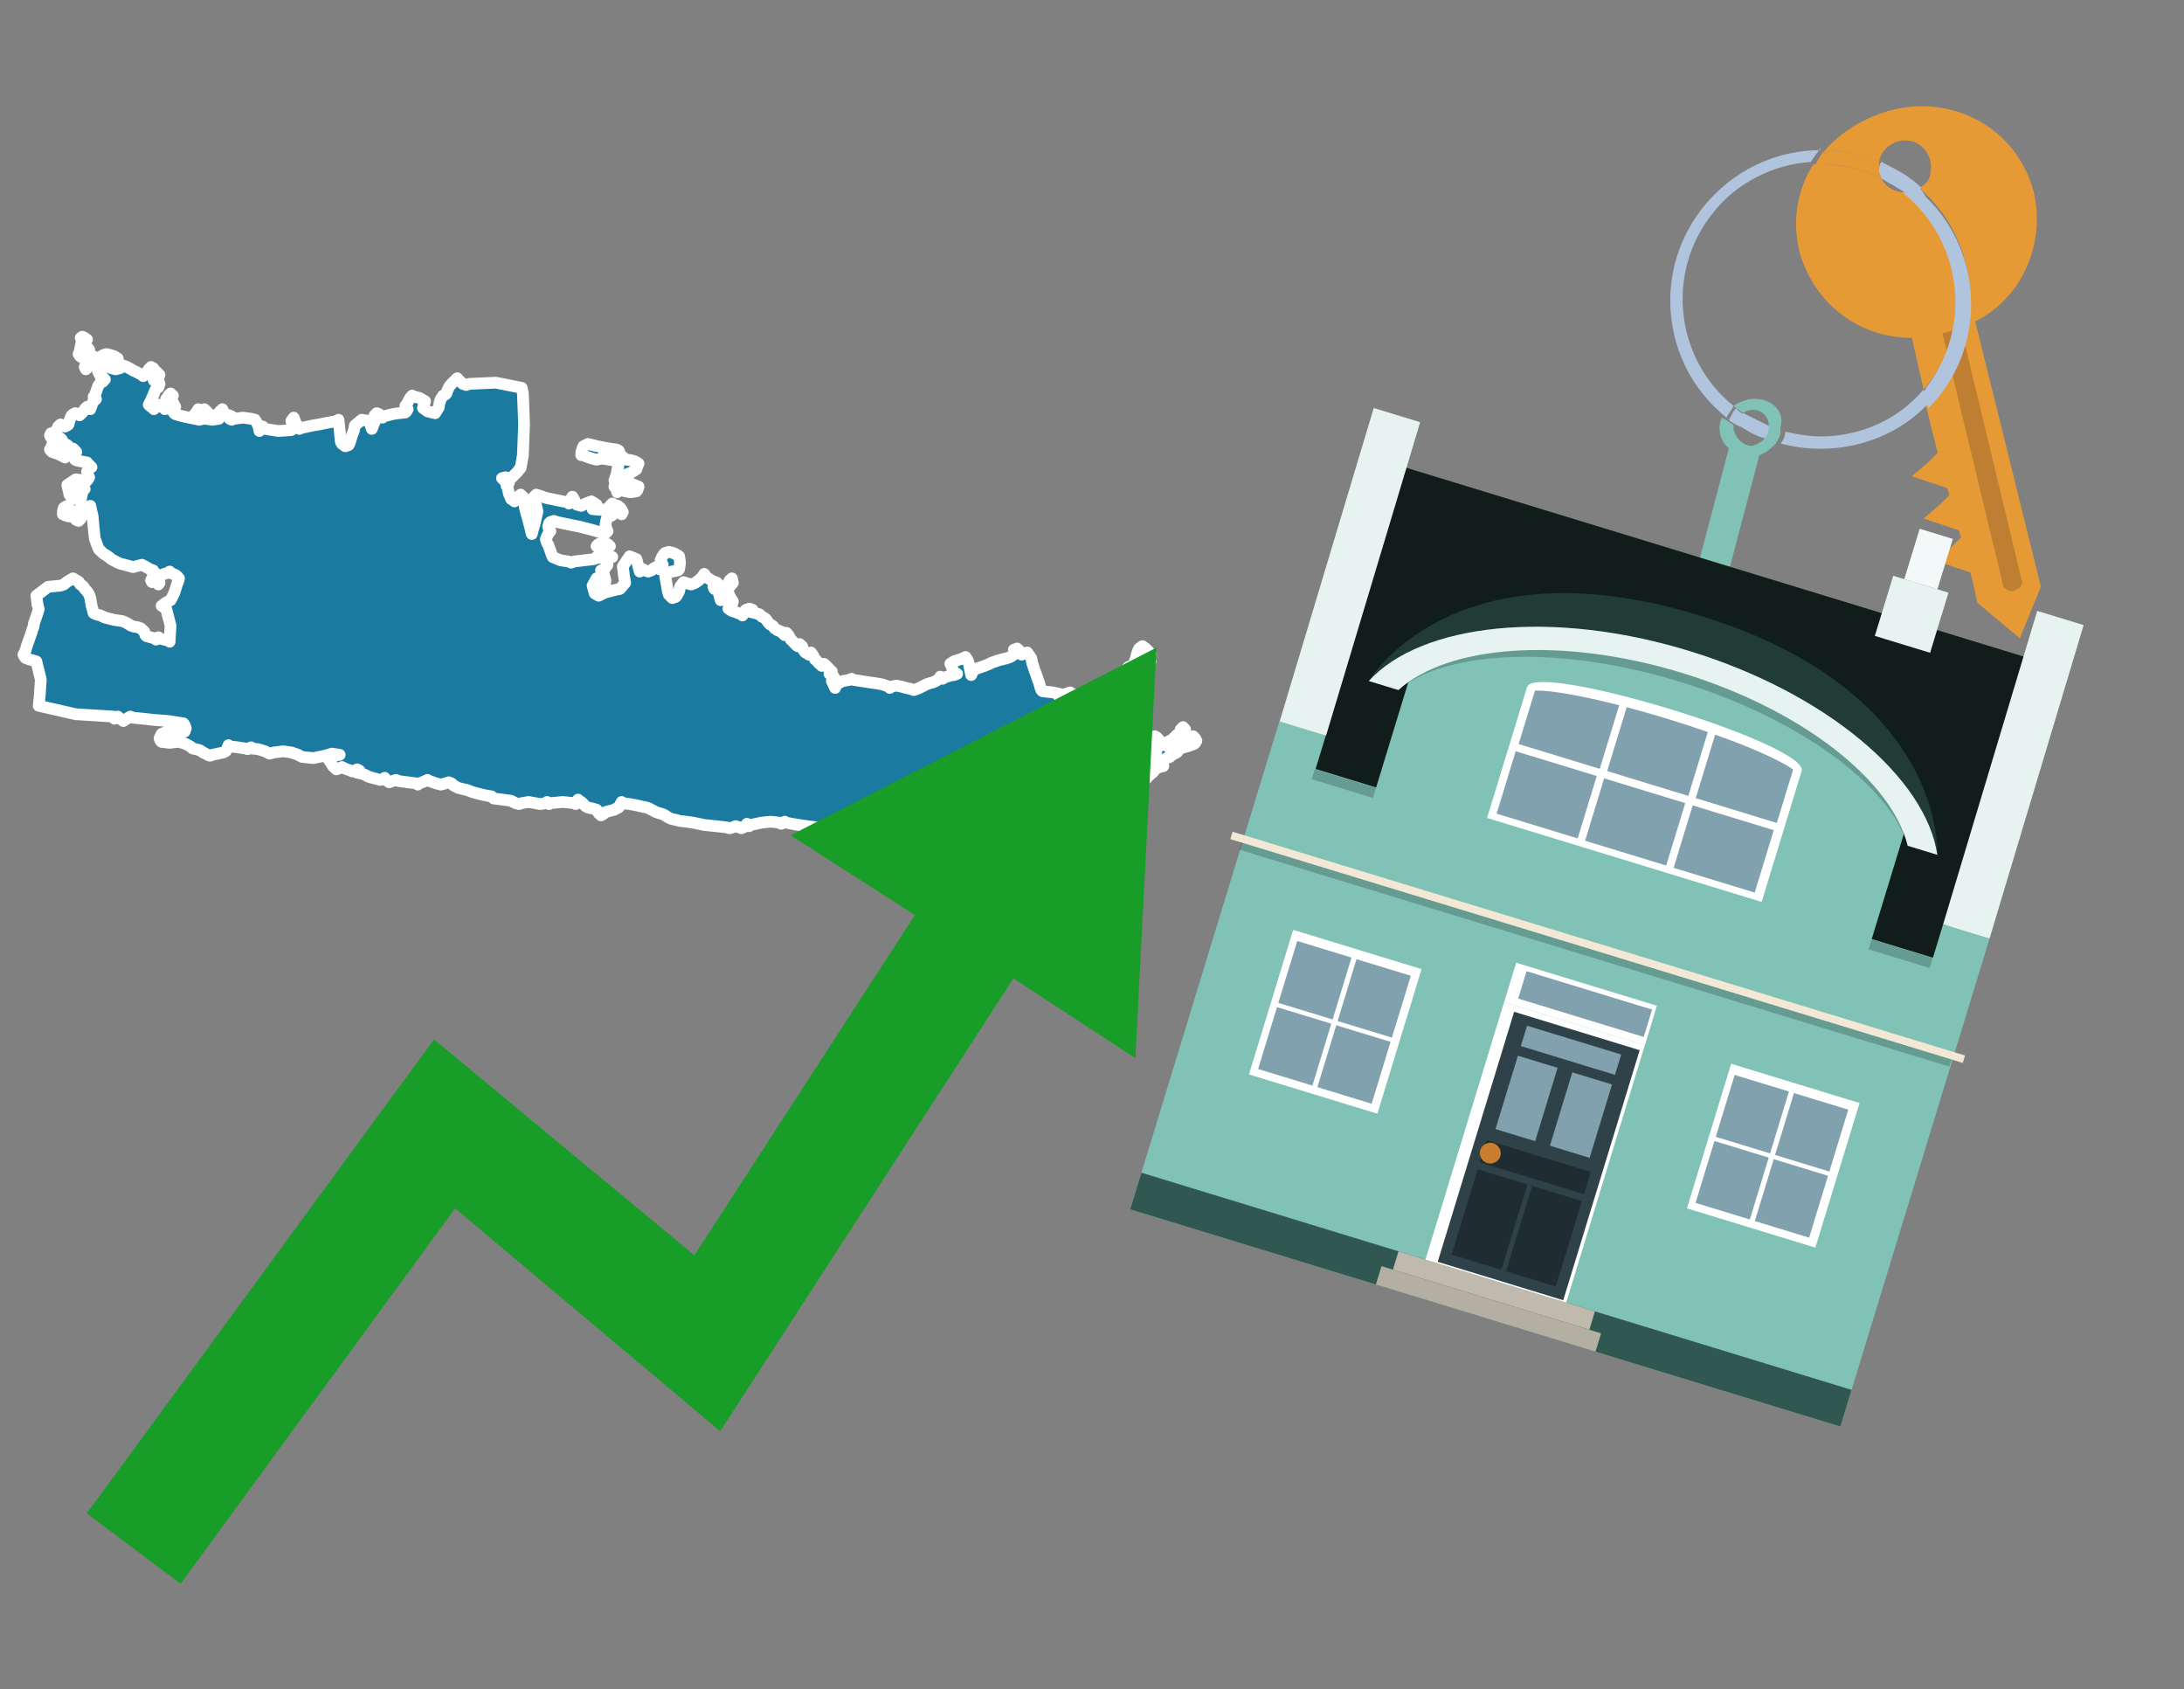 <?xml version="1.0" encoding="utf-8"?>
<!-- Generator: Adobe Illustrator 26.0.3, SVG Export Plug-In . SVG Version: 6.00 Build 0)  -->
<svg version="1.1" id="Text" xmlns="http://www.w3.org/2000/svg" xmlns:xlink="http://www.w3.org/1999/xlink" x="0px" y="0px"
	 width="93.1px" height="72px" viewBox="0 0 93.1 72" style="enable-background:new 0 0 93.1 72;" xml:space="preserve">
<rect x="0" y="0" width="93.1" height="72" fill="#808080" stroke="none"/>
<style type="text/css">
	.st0{fill:#1B7AA0;stroke:#FFFFFF;stroke-width:0.5;stroke-linejoin:round;}
	.st1{fill:#179D28;}
	.st2{fill:#E69A35;}
	.st3{fill:#B0C4DE;}
	.st4{fill:#80C2B5;}
	.st5{fill:#BF7F32;}
	.st6{fill-rule:evenodd;clip-rule:evenodd;fill:#101D1B;}
	.st7{fill-rule:evenodd;clip-rule:evenodd;fill:#80C2B5;}
	.st8{opacity:0.2;fill-rule:evenodd;clip-rule:evenodd;enable-background:new    ;}
	.st9{fill-rule:evenodd;clip-rule:evenodd;fill:#E6F3F0;}
	.st10{fill-rule:evenodd;clip-rule:evenodd;fill:#315850;}
	.st11{fill-rule:evenodd;clip-rule:evenodd;fill:#F3F9F8;}
	.st12{fill:#213B36;}
	.st13{fill:none;}
	.st14{opacity:0.2;enable-background:new    ;}
	.st15{fill:#E6F3F0;}
	.st16{fill-rule:evenodd;clip-rule:evenodd;fill:#FFFFFF;}
	.st17{fill-rule:evenodd;clip-rule:evenodd;fill:#81A1AE;}
	.st18{fill:#81A1AE;}
	.st19{fill:#FFFFFF;}
	.st20{fill:#2F4249;}
	.st21{fill:#1F2C31;}
	.st22{fill:#C87E2C;}
	.st23{fill-rule:evenodd;clip-rule:evenodd;fill:#C0B9AD;}
	.st24{fill-rule:evenodd;clip-rule:evenodd;fill:#B4AFA3;}
	.st25{fill-rule:evenodd;clip-rule:evenodd;fill:#F3E8D5;}
</style>
<path class="st0" d="M41.11,37.46L41.35,37.41L41.45,37.36L41.54,37.41L41.59,37.46L41.64,37.51L41.45,37.55L41.25,37.6L41.21,37.65L41.16,37.6L41.01,37.55L40.87,37.51L40.87,37.46ZM43.79,36.33L43.7,36.52L43.6,36.48L43.55,36.43L43.5,36.28L43.65,36.14L43.79,36.14ZM45.71,29.8L45.56,29.75L45.47,29.7L45.37,29.6L45.61,29.51L45.85,29.65L45.85,29.8ZM48.56,32.17L48.51,32.12L48.46,32.17L48.37,32.21L48.27,32.07L48.37,31.93L48.46,31.85L48.51,31.76L48.56,31.71L48.61,31.66L48.65,31.57L48.75,31.47L48.84,31.71L48.89,31.93L48.94,31.97L48.99,32.02L49.04,32.07L48.99,32.12L48.94,32.17L48.84,32.21L48.75,32.17L48.7,32.12L48.65,32.17L48.61,32.21L48.56,32.21ZM49.4,31.76L49.49,31.71L49.54,31.66L49.59,31.71L49.64,31.76L49.68,31.71L49.73,31.66L49.78,31.62L49.87,31.57L49.97,31.52L50.02,31.47L50.07,31.42L50.11,31.38L50.16,31.33L50.23,31.28L50.33,31.38L50.28,31.47L50.23,31.52L50.21,31.57L50.16,31.62L50.07,31.66L49.97,31.71L49.87,31.76L49.78,31.81L49.83,31.85L49.87,31.9L49.97,31.93L50.07,31.9L50.21,31.85L50.33,31.9L50.28,31.93L50.23,31.97L50.21,32.02L50.16,32.07L50.07,32.12L49.97,32.17L49.92,32.21L49.87,32.26L49.73,32.31L49.59,32.41L49.54,32.5L49.49,32.55L49.54,32.6L49.59,32.65L49.44,32.69L49.3,32.74L49.25,32.79L49.2,32.84L49.18,32.88L49.13,32.93L49.08,32.96L49.04,33.0L48.99,33.05L48.94,33.1L48.89,33.15L48.84,33.2L48.8,33.24L48.75,33.2L48.7,33.15L48.65,33.05L48.56,32.96L48.46,32.93L48.51,32.88L48.56,32.84L48.61,32.79L48.65,32.74L48.75,32.69L48.84,32.65L48.94,32.6L49.04,32.5L49.08,32.41L49.13,32.36L49.18,32.31L49.2,32.26L49.25,32.21L49.3,32.0L49.3,31.76ZM49.23,31.76L49.13,31.71L49.08,31.66L49.04,31.62L49.08,31.57L49.13,31.47L49.23,31.38L49.3,31.42L49.35,31.47L49.4,31.52L49.35,31.57L49.3,31.66L49.3,31.76ZM50.43,31.18L50.33,31.09L50.43,30.99L50.52,31.09L50.52,31.18ZM50.33,31.81L50.38,31.76L50.43,31.71L50.47,31.66L50.52,31.62L50.66,31.57L50.81,31.47L50.86,31.38L50.9,31.42L50.95,31.47L51.0,31.57L50.95,31.66L50.9,31.71L50.76,31.76L50.62,31.81L50.47,31.85L50.33,31.85ZM48.94,28.05L48.99,28.1L49.04,28.19L48.94,28.29L48.84,28.19L48.8,28.1L48.75,28.05L48.7,28.0L48.65,28.14L48.51,28.29L48.37,28.19L48.41,28.1L48.46,27.9L48.51,27.74L48.56,27.64L48.7,27.54L48.84,27.64L48.94,27.74L49.04,27.86L48.99,28.0L48.94,28.0ZM31.15,24.69L31.2,24.65L31.24,24.84L31.1,25.01L30.96,24.96L31.0,24.91L31.05,24.84L31.1,24.74L31.15,24.74ZM3.49,17.61L3.51,17.58L3.56,17.53L3.61,17.44L3.71,17.34L3.8,17.39L3.85,17.44L3.9,17.3L3.95,17.15L3.99,17.1L4.04,17.06L4.09,17.01L4.04,16.96L3.99,16.91L4.04,16.86L4.09,16.72L4.14,16.58L4.18,16.46L4.28,16.31L4.38,16.27L4.42,16.22L4.47,16.17L4.42,16.12L4.38,16.07L4.28,16.03L4.18,15.83L4.23,15.64L4.28,15.5L4.18,15.38L4.09,15.45L3.95,15.55L3.8,15.6L3.75,15.64L3.71,15.69L3.66,15.74L3.61,15.64L3.66,15.55L3.71,15.45L3.75,15.38L3.8,15.33L3.85,15.28L3.9,15.24L3.99,15.19L4.09,15.24L4.18,15.28L4.28,15.24L4.33,15.19L4.38,15.14L4.54,15.09L4.74,15.14L4.88,15.19L5.02,15.28L4.98,15.38L4.93,15.43L4.88,15.48L4.83,15.52L4.69,15.55L4.54,15.6L4.64,15.64L4.74,15.69L4.93,15.74L5.12,15.69L5.07,15.64L5.02,15.6L5.17,15.55L5.31,15.6L5.41,15.64L5.5,15.69L5.6,15.74L5.67,15.79L5.77,15.83L5.86,15.88L5.96,15.93L6.05,15.98L6.1,16.03L6.15,15.98L6.2,15.93L6.24,15.88L6.29,15.83L6.34,15.74L6.44,15.64L6.53,15.69L6.56,15.74L6.6,15.79L6.65,15.83L6.7,15.88L6.75,15.93L6.8,15.98L6.68,16.03L6.53,16.12L6.56,16.22L6.6,16.17L6.65,16.12L6.7,16.17L6.75,16.22L6.8,16.36L6.75,16.51L6.7,16.53L6.65,16.58L6.6,16.67L6.56,16.77L6.53,16.86L6.48,16.96L6.44,17.06L6.39,17.15L6.34,17.25L6.44,17.34L6.53,17.39L6.56,17.44L6.6,17.39L6.65,17.34L6.7,17.3L6.75,17.25L6.8,17.3L6.89,17.34L6.99,17.39L7.03,17.44L7.08,17.34L7.13,17.25L7.18,17.15L7.13,17.06L7.08,17.01L7.13,16.96L7.18,16.86L7.27,16.77L7.37,16.86L7.32,16.96L7.27,17.01L7.32,17.06L7.37,17.15L7.42,17.25L7.47,17.34L7.42,17.44L7.37,17.53L7.42,17.61L7.47,17.65L7.63,17.7L7.82,17.75L8.06,17.8L8.3,17.85L8.5,17.89L8.66,17.85L8.71,17.8L8.76,17.85L9.05,17.89L9.33,17.85L9.14,17.8L8.95,17.75L9.14,17.7L9.33,17.63L9.38,17.53L9.43,17.49L9.48,17.44L9.52,17.53L9.57,17.61L9.62,17.65L9.76,17.7L9.88,17.75L9.84,17.8L9.79,17.85L9.88,17.89L9.98,17.85L10.36,17.8L10.72,17.85L10.87,17.89L11.01,18.13L11.06,18.37L11.11,18.28L11.2,18.18L11.3,18.28L11.87,18.37L12.42,18.33L12.47,18.28L12.52,18.18L12.47,18.09L12.42,17.94L12.52,17.8L12.61,18.04L12.76,18.28L12.88,18.23L13.12,18.18L13.36,18.13L13.6,18.09L13.84,18.04L14.1,17.99L14.39,17.94L14.43,17.89L14.48,18.35L14.53,18.83L14.58,18.92L14.72,19.02L14.86,18.97L14.89,18.92L14.94,18.78L14.98,18.64L15.03,18.49L15.08,18.37L15.13,18.13L15.42,17.89L15.7,17.94L15.75,17.99L15.8,18.13L15.85,18.28L15.89,18.18L15.92,18.09L15.97,17.99L15.92,17.89L15.89,17.85L15.92,17.8L15.97,17.7L16.06,17.61L16.16,17.65L16.21,17.7L16.25,17.75L16.3,17.8L16.35,17.75L16.54,17.7L16.73,17.65L17.0,17.61L17.28,17.58L17.33,17.53L17.38,17.44L17.33,17.34L17.28,17.3L17.33,17.25L17.38,17.15L17.43,17.06L17.48,16.96L17.57,16.86L17.67,16.91L17.88,16.96L18.12,17.1L18.07,17.25L18.03,17.39L18.22,17.53L18.41,17.58L18.55,17.61L18.7,17.37L18.74,17.15L18.79,17.01L18.89,16.86L18.98,16.82L19.03,16.77L19.06,16.67L19.1,16.58L19.15,16.48L19.2,16.41L19.25,16.36L19.3,16.31L19.34,16.27L19.39,16.22L19.44,16.17L19.49,16.12L19.53,16.17L19.58,16.22L19.63,16.27L19.68,16.31L19.73,16.36L19.87,16.41L20.01,16.36L21.14,16.31L22.24,16.53L22.29,16.77L22.34,18.09L22.29,19.4L22.24,19.69L22.19,19.95L22.14,20.0L22.1,20.05L22.07,20.1L22.02,20.15L21.98,20.19L21.93,20.24L21.88,20.29L21.83,20.34L21.79,20.38L21.74,20.43L21.69,20.38L21.55,20.34L21.4,20.38L21.45,20.43L21.5,20.48L21.59,20.53L21.69,20.58L21.64,20.62L21.59,20.7L21.64,20.79L21.69,21.03L21.79,21.27L21.88,21.32L21.93,21.37L21.98,21.27L22.07,21.17L22.14,21.13L22.19,21.08L22.24,21.13L22.29,21.17L22.34,21.41L22.38,21.65L22.43,21.85L22.48,22.01L22.53,22.2L22.58,22.4L22.62,22.56L22.67,22.76L22.72,22.56L22.77,22.4L22.82,22.2L22.86,22.01L22.91,21.8L22.86,21.56L22.82,21.46L22.77,21.37L22.72,21.22L22.86,21.08L23.01,21.13L23.13,21.17L23.27,21.22L23.51,21.27L23.75,21.32L23.99,21.37L24.23,21.41L24.25,21.46L24.3,21.32L24.4,21.17L24.49,21.32L24.54,21.46L24.59,21.51L24.78,21.56L24.97,21.46L25.21,21.37L25.43,21.51L25.35,21.65L25.26,21.7L25.59,21.73L25.9,21.7L25.95,21.65L26.0,21.56L26.1,21.46L26.19,21.51L26.34,21.56L26.45,21.65L26.5,21.73L26.55,21.82L26.5,21.92L26.45,21.87L26.38,21.82L26.29,21.77L26.24,21.73L26.19,21.82L26.14,21.92L26.1,21.96L26.0,22.01L25.9,22.06L25.86,22.11L25.81,22.35L25.86,22.59L25.9,22.64L25.86,22.68L25.81,22.73L25.76,22.76L25.71,22.73L25.57,22.68L25.43,22.64L25.26,22.59L25.07,22.54L24.87,22.49L24.68,22.44L24.47,22.4L24.23,22.35L23.99,22.3L23.75,22.25L23.61,22.2L23.46,22.25L23.41,22.3L23.37,22.44L23.41,22.59L23.46,22.64L23.41,22.68L23.37,22.76L23.32,22.85L23.27,22.99L23.32,23.14L23.37,23.23L23.41,23.33L23.46,23.47L23.51,23.62L23.56,23.74L23.89,23.88L24.23,23.93L24.35,23.98L24.49,23.93L24.9,23.88L25.33,23.83L25.38,23.78L25.43,23.74L25.47,23.71L25.52,23.74L25.57,23.78L25.62,23.69L25.71,23.62L25.81,23.67L25.95,23.71L26.1,23.74L25.95,23.78L25.81,23.83L25.86,23.88L25.9,24.07L25.76,24.26L25.62,24.31L25.71,24.36L25.81,24.74L25.76,25.1L25.71,25.05L25.66,25.01L25.62,24.84L25.43,24.65L25.26,24.96L25.35,25.29L25.43,25.34L25.52,25.39L25.62,25.34L25.71,25.29L25.81,25.25L26.0,25.2L26.19,25.15L26.43,25.1L26.65,24.84L26.6,24.55L26.55,24.14L26.84,23.71L27.13,23.83L27.17,23.98L27.22,24.17L27.27,24.36L27.32,24.31L27.41,24.26L27.48,24.31L27.63,24.36L27.77,24.31L27.82,24.26L27.87,24.22L27.96,24.17L28.06,24.22L28.11,24.26L28.16,24.22L28.2,24.17L28.25,24.07L28.2,23.98L28.16,23.88L28.2,23.78L28.25,23.69L28.3,23.62L28.35,23.57L28.51,23.52L28.71,23.57L28.8,23.62L28.9,23.67L28.95,23.71L28.99,23.98L28.95,24.26L28.9,24.31L28.63,24.36L28.35,24.5L28.37,24.65L28.42,24.91L28.47,25.2L28.51,25.34L28.66,25.49L28.8,25.44L28.85,25.39L28.9,25.29L28.95,25.2L28.99,25.01L29.14,24.81L29.28,24.86L29.47,24.91L29.64,24.84L29.78,24.74L29.93,24.6L30.02,24.46L30.12,24.6L30.33,24.74L30.57,24.84L30.48,24.91L30.41,25.01L30.45,25.1L30.48,25.05L30.53,25.01L30.57,25.1L30.62,25.2L30.67,25.39L30.72,25.58L30.77,25.34L30.91,25.1L31.05,25.29L31.15,25.49L31.24,25.63L31.2,25.77L31.15,25.8L31.1,25.84L31.05,25.94L31.2,26.04L31.34,26.08L31.46,26.13L31.6,26.18L31.65,26.23L31.7,26.13L31.75,26.04L31.8,25.99L31.94,25.94L32.08,25.99L32.03,26.04L31.99,26.08L32.18,26.13L32.37,26.18L32.42,26.23L32.47,26.28L32.56,26.32L32.63,26.37L32.68,26.42L32.73,26.51L32.82,26.61L32.92,26.66L32.97,26.71L33.02,26.78L33.16,26.87L33.3,26.92L33.35,26.97L33.4,27.02L33.45,27.07L33.5,27.02L33.52,26.97L33.57,27.02L33.61,27.07L33.66,27.16L33.71,27.26L33.76,27.3L33.81,27.35L33.85,27.4L33.9,27.45L33.95,27.5L34.0,27.54L34.05,27.5L34.09,27.45L34.14,27.5L34.19,27.54L34.24,27.69L34.33,27.81L34.43,27.86L34.48,27.9L34.52,27.86L34.57,27.81L34.6,27.86L34.64,27.9L34.69,28.0L34.74,28.1L34.79,28.14L34.84,28.19L34.88,28.24L34.93,28.29L34.98,28.33L35.03,28.38L35.08,28.33L35.12,28.29L35.17,28.33L35.22,28.38L35.27,28.43L35.32,28.48L35.36,28.53L35.41,28.57L35.46,28.62L35.41,28.67L35.36,28.72L35.46,28.77L35.55,28.86L35.51,28.93L35.46,29.03L35.51,29.12L35.55,29.22L35.6,29.32L35.65,29.17L35.91,29.03L36.2,28.98L36.3,28.93L36.39,28.98L36.73,29.03L37.04,29.08L37.33,29.12L37.61,29.17L37.76,29.22L37.88,29.27L37.93,29.32L37.97,29.27L38.21,29.22L38.45,29.27L38.62,29.32L38.81,29.36L38.95,29.41L39.1,29.36L39.19,29.32L39.29,29.27L39.39,29.22L39.48,29.17L39.63,29.12L39.77,29.08L39.89,29.03L40.03,28.93L40.08,28.84L40.13,28.89L40.18,28.93L40.22,28.89L40.37,28.84L40.51,28.79L40.66,28.77L40.8,28.72L40.7,28.67L40.61,28.53L40.56,28.38L40.51,28.29L40.66,28.19L40.8,28.14L40.94,28.1L41.06,28.05L41.16,28.0L41.25,28.14L41.3,28.29L41.35,28.53L41.4,28.77L41.45,28.67L41.49,28.57L41.54,28.53L41.68,28.48L41.83,28.43L41.97,28.38L42.09,28.33L42.19,28.29L42.28,28.24L42.43,28.19L42.57,28.14L42.74,28.1L42.93,28.05L43.07,28.0L43.22,27.9L43.27,27.81L43.31,27.78L43.27,27.74L43.22,27.69L43.36,27.64L43.5,27.78L43.55,27.9L43.6,27.86L43.79,27.81L43.96,28.05L44.01,28.29L44.06,28.43L44.1,28.57L44.15,28.69L44.2,28.84L44.25,28.98L44.3,29.12L44.34,29.27L44.39,29.41L44.44,29.46L44.87,29.51L45.28,29.6L45.23,29.7L45.18,29.77L45.32,29.87L45.47,29.96L45.52,30.06L45.56,30.15L45.61,30.25L45.66,30.2L45.71,30.15L45.76,30.2L45.88,30.25L46.02,30.2L46.21,30.15L46.4,30.11L46.45,30.06L46.5,30.01L46.69,29.96L46.88,30.01L46.98,30.06L47.07,30.11L47.17,30.15L47.24,30.01L47.29,29.87L47.34,29.77L47.43,29.7L47.53,29.75L47.84,29.8L48.17,29.75L48.32,29.7L48.46,29.6L48.51,29.51L48.56,29.46L48.61,29.41L48.65,29.32L48.56,29.22L48.46,29.17L48.32,29.12L48.17,29.08L48.05,29.03L47.91,28.98L47.96,28.93L48.01,28.89L48.05,28.84L48.1,28.74L48.05,28.67L48.01,28.57L48.05,28.48L48.1,28.43L48.22,28.38L48.37,28.43L48.51,28.48L48.65,28.53L48.75,28.57L48.84,28.67L48.8,28.77L48.75,28.91L48.84,29.03L48.94,29.17L48.89,29.32L48.84,29.41L48.8,29.51L48.75,29.6L48.7,29.7L48.65,29.77L48.51,29.87L48.37,29.92L48.32,29.96L48.27,30.06L48.22,30.15L48.17,30.2L48.13,30.25L48.1,30.44L48.01,30.63L47.91,30.73L47.86,30.83L47.82,30.9L47.77,30.99L47.72,31.04L47.67,31.09L47.62,31.18L47.58,31.28L47.53,31.42L47.62,31.57L47.72,31.62L47.86,31.66L48.01,31.71L48.1,31.76L48.17,31.85L48.13,31.93L48.1,32.12L48.05,32.31L48.01,32.36L48.05,32.41L48.1,32.45L48.13,32.5L48.17,32.45L48.32,32.41L48.46,32.31L48.51,32.21L48.56,32.26L48.61,32.31L48.65,32.36L48.7,32.41L48.75,32.5L48.7,32.6L48.65,32.65L48.61,32.69L48.56,32.74L48.51,32.79L48.46,32.84L48.41,32.88L48.37,32.84L48.27,32.79L48.17,32.74L48.13,32.69L48.1,32.74L48.05,32.79L48.01,32.93L47.96,33.05L47.91,33.1L47.86,33.15L47.82,33.2L47.72,33.24L47.62,33.39L47.58,33.53L47.53,33.58L47.48,33.63L47.43,33.72L47.38,33.82L47.34,33.89L47.29,33.99L47.24,34.03L47.19,34.08L47.14,34.13L47.19,34.18L47.24,34.23L47.29,34.27L47.34,34.32L47.38,34.37L47.43,34.42L47.38,34.46L47.34,34.51L47.29,34.56L47.24,34.61L47.19,34.66L47.14,34.7L47.12,34.75L47.07,34.8L47.12,34.85L47.14,34.9L47.19,34.94L47.24,34.9L47.29,34.85L47.34,34.9L47.38,34.94L47.43,35.04L47.26,35.11L47.07,35.16L47.02,35.21L46.98,35.26L46.93,35.3L46.88,35.35L46.83,35.4L46.79,35.35L46.74,35.3L46.69,35.35L46.64,35.4L46.59,35.49L46.55,35.59L46.5,35.64L46.45,35.69L46.4,35.73L46.35,35.78L46.31,35.83L46.26,35.88L46.21,35.93L46.16,35.97L46.11,36.0L46.16,36.05L46.21,36.09L46.11,36.14L46.02,36.19L46.0,36.24L45.95,36.28L45.9,36.33L45.85,36.38L45.8,36.43L45.76,36.52L45.71,36.62L45.66,36.67L45.61,36.72L45.56,36.67L45.52,36.62L45.47,36.57L45.42,36.52L45.37,36.43L45.52,36.33L45.66,36.19L45.61,36.05L45.56,36.0L45.52,35.97L45.47,35.78L45.37,35.59L45.28,35.69L45.23,35.78L45.18,35.83L45.23,35.88L45.28,35.93L45.23,35.97L45.18,36.12L45.09,36.24L44.99,36.57L44.92,36.91L44.82,36.98L44.77,37.08L44.73,37.17L44.63,37.27L44.53,37.31L44.39,37.36L44.25,37.27L44.2,37.17L44.15,37.1L43.96,37.0L43.79,36.96L43.74,36.91L43.7,36.86L43.65,36.81L43.6,36.76L43.65,36.72L43.7,36.67L43.84,36.62L43.96,36.67L44.01,36.72L44.06,36.52L44.1,36.33L44.15,36.28L44.06,36.24L43.96,36.19L43.89,36.14L43.79,36.07L43.84,35.97L43.89,36.0L43.91,36.05L43.96,35.93L44.01,35.78L44.06,35.69L43.89,35.59L43.7,35.3L43.55,35.02L43.41,35.06L43.36,35.11L43.31,35.26L43.17,35.4L43.03,35.35L42.98,35.3L42.93,35.4L43.07,35.49L43.22,35.59L43.17,35.69L43.12,35.78L43.03,35.88L42.93,35.83L42.88,35.78L42.86,35.88L42.76,35.97L42.67,36.0L42.76,36.05L42.86,36.19L42.81,36.33L42.76,36.48L42.71,36.62L42.67,36.72L42.62,36.81L42.57,36.91L42.52,37.0L42.48,37.05L42.38,37.08L42.28,37.12L42.19,37.17L42.09,37.22L41.97,37.27L41.83,37.31L41.68,37.36L41.54,37.31L41.45,37.27L41.35,37.17L41.11,37.08L40.87,37.12L40.92,37.17L40.97,37.27L40.92,37.36L40.87,37.41L40.8,37.46L40.7,37.41L40.61,37.36L40.51,37.31L40.37,37.27L40.22,37.22L40.13,37.17L40.03,37.12L39.94,37.08L39.84,37.05L39.75,37.0L39.67,36.96L39.58,36.91L39.48,36.86L39.34,36.81L39.19,36.76L39.1,36.72L39.0,36.67L38.88,36.62L38.74,36.57L38.64,36.52L38.55,36.48L38.45,36.43L38.36,36.38L38.4,36.33L38.45,36.28L38.4,36.24L38.36,36.14L38.4,36.05L38.45,36.0L38.36,35.97L38.26,35.93L38.12,35.88L37.97,35.83L37.85,35.78L37.71,35.73L37.61,35.69L37.52,35.64L37.37,35.59L37.23,35.54L37.09,35.49L36.94,35.54L36.9,35.59L36.85,35.64L36.9,35.69L36.94,35.73L37.14,35.78L37.33,35.83L37.42,35.88L37.52,35.93L37.64,35.97L37.78,36.0L37.88,36.05L37.97,36.09L38.07,36.14L38.16,36.19L38.02,36.24L37.88,36.19L37.76,36.14L37.61,36.09L37.52,36.05L37.42,36.0L37.28,35.97L37.14,35.93L36.99,35.88L36.85,35.83L36.68,35.78L36.49,35.73L36.34,35.69L36.2,35.64L36.01,35.59L35.82,35.4L35.91,35.21L36.01,35.16L35.87,35.11L35.72,35.21L35.67,35.3L35.65,35.35L35.67,35.4L35.72,35.45L35.63,35.49L35.55,35.45L35.32,35.4L35.08,35.35L34.93,35.3L34.79,35.26L34.41,35.21L34.05,35.16L33.76,35.11L33.5,35.06L33.45,35.02L33.4,35.06L33.3,35.11L33.21,35.06L32.85,35.02L32.47,35.06L32.23,35.11L31.99,35.16L31.94,35.21L31.89,35.16L31.84,35.11L31.8,35.16L31.75,35.21L31.7,35.26L31.6,35.3L31.51,35.26L31.36,35.21L31.24,35.26L31.1,35.3L30.96,35.26L30.5,35.21L30.02,35.16L29.78,35.11L29.54,35.06L29.26,35.02L28.99,34.99L28.8,34.94L28.61,34.9L28.51,34.85L28.42,34.8L28.35,34.75L28.25,34.7L28.11,34.66L27.96,34.61L27.87,34.56L27.77,34.51L27.68,34.46L27.58,34.42L27.34,34.37L27.13,34.32L26.84,34.27L26.55,34.23L26.5,34.18L26.45,34.27L26.41,34.37L26.36,34.42L26.26,34.46L26.19,34.51L26.0,34.56L25.81,34.61L25.76,34.66L25.71,34.7L25.62,34.75L25.52,34.66L25.47,34.56L25.43,34.51L25.26,34.46L25.07,34.42L24.97,34.37L24.87,34.27L24.78,34.18L24.68,34.13L24.64,34.08L24.59,34.18L24.54,34.27L24.49,34.23L23.99,34.18L23.46,34.23L23.41,34.27L23.37,34.23L23.32,34.18L23.27,34.23L23.03,34.27L22.82,34.23L22.53,34.18L22.24,34.23L22.12,34.27L21.98,34.23L21.88,34.18L21.79,34.13L21.43,34.08L21.04,34.03L21.0,33.99L20.95,33.94L20.76,33.91L20.56,33.87L20.37,33.82L20.18,33.77L20.04,33.72L19.92,33.67L19.73,33.63L19.53,33.58L19.44,33.53L19.34,33.48L19.3,33.44L19.25,33.39L19.13,33.34L18.98,33.39L18.79,33.44L18.6,33.39L18.46,33.34L18.31,33.29L18.22,33.24L18.12,33.29L18.0,33.34L17.86,33.39L17.81,33.44L17.76,33.39L17.38,33.34L17.0,33.29L16.88,33.24L16.73,33.29L16.59,33.34L16.45,33.24L16.4,33.15L16.35,33.2L16.21,33.24L16.06,33.2L15.87,33.15L15.7,33.1L15.61,33.05L15.51,33.0L15.37,32.96L15.22,32.93L15.27,32.88L15.32,32.84L15.22,32.79L15.13,32.84L15.03,32.88L14.94,32.84L14.79,32.79L14.67,32.74L14.58,32.69L14.48,32.74L14.34,32.79L14.19,32.65L14.1,32.5L14.0,32.36L14.24,32.21L14.48,32.17L14.15,32.12L13.84,32.21L13.36,32.31L12.88,32.26L12.78,32.21L12.71,32.17L12.57,32.12L12.42,32.07L12.06,32.02L11.68,32.07L11.49,32.12L11.3,32.02L11.01,31.93L10.72,31.9L10.7,31.85L10.65,31.9L10.55,31.93L10.46,31.9L10.12,31.85L9.79,31.81L9.74,31.76L9.69,31.9L9.62,32.02L9.52,32.07L9.29,32.12L9.05,32.17L8.95,32.21L8.85,32.17L8.76,32.12L8.66,32.07L8.59,32.02L8.5,31.97L8.35,31.93L8.21,31.9L8.16,31.85L8.11,31.81L8.02,31.76L7.92,31.71L7.78,31.66L7.63,31.62L7.61,31.57L7.56,31.62L7.23,31.66L6.89,31.62L6.84,31.57L6.8,31.47L6.84,31.38L6.89,31.28L7.13,31.18L7.37,31.23L7.47,31.28L7.56,31.33L7.61,31.38L7.63,31.33L7.68,31.28L7.73,31.18L7.78,31.09L7.82,31.14L7.87,31.18L7.92,31.04L7.87,30.9L7.82,30.83L7.18,30.73L6.53,30.68L6.1,30.63L5.67,30.59L5.55,30.54L5.41,30.63L5.26,30.73L5.12,30.63L5.02,30.54L4.93,30.59L4.88,30.63L4.83,30.54L3.23,30.44L1.65,30.08L1.69,29.7L1.74,28.96L1.55,28.19L1.38,28.14L1.24,28.1L1.1,28.05L1.05,28.0L1.0,27.9L1.05,27.81L1.1,27.69L1.14,27.54L1.19,27.4L1.24,27.26L1.29,27.11L1.34,26.97L1.38,26.83L1.43,26.71L1.45,26.56L1.5,26.42L1.55,26.28L1.6,26.13L1.65,25.96L1.6,25.77L1.55,25.39L2.05,25.01L2.58,24.96L2.72,24.91L2.87,24.79L3.11,24.65L3.35,24.79L3.42,24.91L3.51,24.96L3.56,25.01L3.61,25.1L3.71,25.2L3.8,25.34L3.85,25.49L3.9,25.8L3.99,26.13L4.09,26.18L4.28,26.23L4.47,26.32L4.86,26.42L5.21,26.47L5.31,26.51L5.41,26.56L5.5,26.61L5.57,26.66L5.72,26.71L5.86,26.73L6.0,26.78L6.15,26.92L6.2,27.07L6.24,27.11L6.41,27.16L6.6,27.21L6.65,27.26L6.7,27.21L6.75,27.16L6.8,27.21L6.99,27.26L7.18,27.3L7.23,27.35L7.27,26.66L7.08,25.94L6.89,25.82L7.08,25.68L7.27,25.58L7.32,25.49L7.37,25.39L7.42,25.29L7.47,25.15L7.51,25.01L7.56,24.86L7.61,24.74L7.63,24.65L7.54,24.55L7.47,24.5L7.37,24.46L7.27,24.41L7.23,24.36L7.18,24.41L6.99,24.46L6.8,24.55L6.75,24.65L6.7,24.69L6.75,24.74L6.8,24.84L6.75,24.91L6.7,24.86L6.65,24.81L6.6,24.79L6.56,24.74L6.53,24.79L6.48,24.81L6.44,24.74L6.48,24.65L6.53,24.55L6.56,24.46L6.6,24.41L6.56,24.36L6.53,24.31L6.39,24.26L6.24,24.17L6.05,24.07L5.86,24.12L5.67,24.17L5.5,24.12L5.31,24.07L5.12,24.02L5.02,23.98L4.93,23.93L4.83,23.88L4.74,23.83L4.69,23.78L4.64,23.74L4.59,23.71L4.54,23.67L4.45,23.62L4.38,23.57L4.33,23.52L4.28,23.47L4.23,23.43L4.18,23.33L4.14,23.23L4.09,23.09L4.04,22.95L3.99,22.47L3.95,22.01L3.9,21.8L3.85,21.56L3.8,21.61L3.66,21.65L3.51,21.61L3.49,21.56L3.44,21.32L3.49,21.08L3.51,20.98L3.56,20.89L3.61,20.84L3.32,20.79L3.06,20.84L3.11,20.89L3.16,20.94L3.2,20.98L3.25,21.13L3.11,21.27L2.96,21.08L2.92,20.89L2.87,20.67L3.23,20.43L3.61,20.48L3.66,20.53L3.71,20.48L3.75,20.43L3.8,20.34L3.75,20.24L3.71,20.1L3.8,19.95L3.9,19.91L3.85,19.86L3.8,19.81L3.75,19.76L3.71,19.71L3.49,19.67L3.25,19.62L3.2,19.59L3.16,19.45L3.2,19.31L3.25,19.26L3.2,19.21L3.16,19.16L3.11,19.12L3.06,19.16L3.01,19.21L2.96,19.12L2.92,19.02L2.87,18.97L2.77,18.92L2.68,18.83L2.63,18.73L2.58,18.68L2.46,18.64L2.32,18.68L2.27,18.73L2.22,18.68L2.17,18.64L2.13,18.56L2.17,18.47L2.22,18.52L2.27,18.56L2.32,18.47L2.36,18.37L2.41,18.33L2.46,18.28L2.48,18.18L2.58,18.09L2.68,18.13L2.77,18.18L2.87,18.13L2.92,18.09L2.96,17.94L3.01,17.8L3.06,17.7L3.2,17.61L3.35,17.65L3.39,17.7L3.44,17.65L3.44,17.61ZM8.54,17.7L8.3,17.65L8.35,17.61L8.4,17.53L8.45,17.44L8.5,17.49L8.59,17.53L8.66,17.49L8.71,17.44L8.76,17.49L8.81,17.53L8.85,17.58L8.81,17.61L8.76,17.65L8.76,17.7ZM25.95,23.23L26.0,23.28L25.95,23.33L25.9,23.38L25.86,23.43L25.81,23.38L25.62,23.33L25.43,23.28L25.47,23.23L25.52,23.19L25.71,23.14L25.9,23.19L25.9,23.23ZM3.51,21.85L3.49,22.01L3.44,22.11L3.35,22.2L3.25,22.16L3.2,22.11L3.16,22.06L3.2,22.01L3.25,21.92L3.3,21.82L3.35,21.75L3.42,21.65L3.51,21.65ZM2.68,21.8L2.72,21.65L2.77,21.61L2.87,21.56L2.96,21.7L3.01,21.82L3.06,21.92L2.92,22.01L2.77,21.96L2.72,21.92L2.68,21.92ZM24.78,19.26L24.83,19.12L24.87,19.02L25.07,18.92L25.26,18.97L25.47,19.02L25.71,19.07L26.0,19.12L26.29,19.16L26.38,19.21L26.45,19.4L26.69,19.59L26.93,19.62L27.08,19.67L27.22,19.76L27.17,19.86L27.13,20.0L26.89,20.15L26.65,20.24L26.6,20.34L26.55,20.43L26.6,20.53L26.65,20.58L26.93,20.62L27.22,20.74L27.17,20.89L27.13,20.94L26.89,20.98L26.65,20.94L26.5,20.89L26.36,20.94L26.31,20.98L26.29,20.89L26.24,20.79L26.19,20.74L26.26,20.7L26.36,20.67L26.26,20.62L26.19,20.48L26.24,20.34L26.29,20.19L26.31,20.05L26.36,19.86L26.26,19.67L26.19,19.62L25.95,19.59L25.71,19.55L25.66,19.5L25.62,19.55L25.43,19.59L25.26,19.55L25.11,19.5L24.97,19.45L24.87,19.4L24.78,19.4ZM2.87,19.12L2.92,19.21L2.96,19.26L2.92,19.31L2.87,19.4L2.77,19.5L2.68,19.45L2.58,19.4L2.48,19.35L2.36,19.31L2.22,19.26L2.17,19.21L2.13,19.16L2.17,19.12L2.22,18.97L2.27,18.83L2.32,18.88L2.46,18.92L2.58,18.97L2.63,19.02L2.68,19.07L2.72,19.12L2.77,19.07L2.82,19.02L2.87,19.02ZM3.66,15.38L3.61,15.33L3.56,15.28L3.51,15.24L3.42,15.19L3.35,15.09L3.39,15.0L3.44,14.76L3.49,14.52L3.51,14.47L3.49,14.45L3.44,14.4L3.51,14.35L3.61,14.4L3.66,14.45L3.71,14.47L3.66,14.52L3.61,14.66L3.71,14.8L3.8,14.9L3.75,15.0L3.71,15.19L3.71,15.38Z"/>
<polygon class="st1" points="49.3,27.6 33.7,35.6 39,39 29.6,53.5 18.5,44.3 3.7,64.5 7.7,67.5 19.4,51.5 30.7,61 43.2,41.7 
	48.4,45.1 "/>
<path class="st2" d="M80.2,7.6c0-0.1-0.1-0.2-0.1-0.3c0-0.1,0-0.3,0-0.4c-0.7-0.3-1.5-0.5-2.3-0.5c-0.2,0.2-0.3,0.4-0.4,0.6
	c0.1,0,0.2,0,0.3,0C78.5,7,79.4,7.2,80.2,7.6z"/>
<path class="st3" d="M77.6,6.4c-3.5,0-6.4,2.9-6.4,6.4c0,2,0.9,3.8,2.4,5c0.1-0.2,0.2-0.3,0.3-0.5c-2.5-2-2.9-5.7-0.9-8.2
	c1-1.3,2.6-2.1,4.2-2.2c0.1-0.2,0.3-0.4,0.4-0.6V6.4z"/>
<path class="st2" d="M84.2,13.7c2-1,3-3.3,2.5-5.5C86,5.5,83.3,4,80.6,4.7c-1.1,0.3-2.1,0.9-2.8,1.7c0.8,0,1.6,0.2,2.3,0.5
	c0.1-0.6,0.7-1,1.3-0.9c0.6,0.1,1,0.7,0.9,1.3c0,0.3-0.2,0.6-0.5,0.7c2.7,2.3,2.9,6.4,0.6,9c-0.1,0.1-0.2,0.2-0.3,0.3l0.5,2
	l-0.4,0.4l-0.7,0.6l0.9,0.3l0.6,0.2l0.1,0.3l-0.4,0.4L82,22.1l0.9,0.3l0.6,0.2l0.1,0.3l-0.4,0.4l-0.7,0.6l0.9,0.3l0.6,0.2l0.3,1.3
	l1.8,1.5L87,25L84.2,13.7z"/>
<path class="st2" d="M81.2,8.2c-0.4,0-0.8-0.2-1-0.6C79.4,7.2,78.5,7,77.6,7c-0.1,0-0.2,0-0.3,0c-0.7,1.1-0.9,2.4-0.6,3.7
	c0.6,2.2,2.5,3.7,4.8,3.7l0.5,2.2c2.1-2.4,1.9-6.1-0.6-8.2C81.3,8.3,81.2,8.3,81.2,8.2z"/>
<path class="st3" d="M74.1,18.1c0.4,0.3,0.8,0.5,1.2,0.6c0.1-0.1,0.2-0.3,0.2-0.5l0,0c-0.4-0.2-0.8-0.4-1.2-0.6
	C74.2,17.8,74.1,17.9,74.1,18.1z"/>
<path class="st3" d="M74.4,17.7c-0.2-0.1-0.3-0.2-0.4-0.3c-0.1,0.1-0.2,0.3-0.3,0.5c0.1,0.1,0.3,0.2,0.5,0.3
	C74.1,17.9,74.2,17.8,74.4,17.7z"/>
<path class="st4" d="M74.8,17c-0.3,0-0.6,0.1-0.9,0.3c0.1,0.1,0.3,0.2,0.4,0.3c0.3-0.2,0.8-0.2,1,0.2c0.1,0.1,0.1,0.3,0.1,0.4l0,0
	c0,0.4-0.3,0.7-0.7,0.8c-0.4,0-0.7-0.3-0.8-0.7c0,0,0,0,0-0.1v-0.1c-0.2-0.1-0.3-0.2-0.5-0.3c-0.2,0.4-0.1,1,0.3,1.3l-1.549,5.865
	l1.3,0.3L75,19.4c0.3-0.1,0.5-0.3,0.7-0.5c0.1-0.2,0.2-0.3,0.2-0.5c0-0.1,0-0.1,0-0.2C76.1,17.5,75.5,17,74.8,17z"/>
<path class="st5" d="M86,25.1l-0.2,0.1c-0.2,0-0.3-0.1-0.4-0.2l0,0l-2.6-10.8l0.8-0.2l2.6,10.8C86.2,24.9,86.1,25.1,86,25.1L86,25.1
	z"/>
<path class="st3" d="M80.1,7.3c0,0.1,0.1,0.2,0.1,0.3c0.3,0.2,0.7,0.4,1,0.6c0.1,0,0.2,0,0.3,0c0.1,0,0.3-0.1,0.4-0.2
	c-0.5-0.5-1.1-0.8-1.7-1.1C80.1,7,80.1,7.2,80.1,7.3z"/>
<path class="st3" d="M77.6,18.6c-0.5,0-1-0.1-1.5-0.2c0,0.2-0.1,0.4-0.2,0.5c2.2,0.6,4.7,0,6.3-1.7L82,16.6
	C80.9,17.9,79.3,18.6,77.6,18.6z"/>
<path class="st3" d="M81.8,8c-0.1,0.1-0.2,0.1-0.4,0.2c-0.1,0-0.2,0-0.3,0c2.5,2,3,5.6,1.1,8.2c-0.1,0.1-0.1,0.2-0.2,0.3l0.2,0.7
	c2.5-2.5,2.4-6.6-0.1-9C82,8.2,81.9,8.1,81.8,8L81.8,8z"/>
<g>
	<polygon class="st6" points="82.528,40.998 55.935,32.868 59.826,19.899 86.386,28.019 	"/>
	<polygon class="st7" points="80.743,53.306 84.81,40.003 82.831,39.398 82.397,40.819 56.081,32.774 56.516,31.353 
		54.536,30.747 48.178,51.544 78.452,60.8 	"/>
	
		<rect x="68.968" y="23.239" transform="matrix(0.292 -0.956 0.956 0.292 13.561 92.358)" class="st8" width="0.443" height="27.553"/>
	<polygon class="st9" points="84.81,40.003 82.831,39.398 86.843,26.036 88.822,26.641 	"/>
	<polygon class="st9" points="56.527,31.356 54.548,30.751 58.56,17.389 60.539,17.994 	"/>
	<polygon class="st10" points="78.452,60.8 78.93,59.236 48.656,49.98 48.178,51.544 	"/>
	<polygon class="st9" points="83.06,25.259 80.705,24.539 79.921,27.102 82.277,27.822 	"/>
	<polygon class="st11" points="83.245,22.968 81.833,22.536 81.176,24.683 82.589,25.115 	"/>
	<g>
		<path class="st12" d="M72.43,26.226C61.89,23.003,58.349,29.025,58.349,29.025l3.957-1.27l17.769,5.433l2.509,3.247
			C82.584,36.434,83.016,29.462,72.43,26.226z"/>
		<path class="st4" d="M80.089,32.789c-5.154-4.135-11.002-5.938-17.558-5.368l-2.205,0.697L58.453,34.245l21.126,6.459
			l1.9-6.216L80.089,32.789z"/>
		<g>
			<polygon class="st13" points="67.162,26.107 64.292,27.075 78.703,31.48 76.864,29.073 			"/>
		</g>
		<path class="st14" d="M71.853,28.195c-5.851-1.789-11.352-1.36-13.504,0.83l1.264,0.386
			c2.033-1.704,6.843-1.93,11.978-0.36s8.996,4.447,9.729,6.997l1.264,0.386
			C82.025,33.415,77.704,29.984,71.853,28.195z"/>
		<path class="st15" d="M71.993,27.738c-5.851-1.789-11.412-1.166-13.644,1.287l1.264,0.386
			c2.098-1.918,6.956-2.301,12.091-0.731s8.948,4.604,9.616,7.367l1.264,0.386
			C82.105,33.152,77.844,29.526,71.993,27.738z"/>
		<g>
			<g>
				<path class="st16" d="M65.095,29.286c0.346-1.132,12.051,2.446,11.705,3.579l-1.704,5.575l-11.705-3.579
					L65.095,29.286L65.095,29.286z"/>
			</g>
			
				<rect x="72.127" y="34.37" transform="matrix(0.292 -0.956 0.956 0.292 17.425 95.904)" class="st17" width="2.782" height="3.615"/>
			
				<rect x="68.352" y="33.216" transform="matrix(0.292 -0.956 0.956 0.292 15.857 91.478)" class="st17" width="2.782" height="3.615"/>
			
				<rect x="64.578" y="32.062" transform="matrix(0.292 -0.956 0.956 0.292 14.29 87.052)" class="st17" width="2.782" height="3.615"/>
			<g>
				<path class="st18" d="M75.743,35.075l0.697-2.28c-0.622-0.429-1.87-0.967-3.326-1.486l-0.828,2.709L75.743,35.075z"
					/>
				<path class="st18" d="M68.195,32.767l0.828-2.709c-1.497-0.384-2.832-0.636-3.589-0.628l-0.697,2.281
					L68.195,32.767z"/>
				<path class="st18" d="M71.969,33.921l0.832-2.723c-1.111-0.386-2.321-0.756-3.458-1.057l-0.832,2.723L71.969,33.921
					z"/>
			</g>
		</g>
	</g>
	<g>
		
			<rect x="66.534" y="39.649" transform="matrix(0.292 -0.956 0.956 0.292 6.786 94.744)" class="st19" width="1.761" height="6.276"/>
		
			<rect x="59.735" y="45.983" transform="matrix(0.292 -0.956 0.956 0.292 -0.641 97.374)" class="st16" width="11.485" height="6.276"/>
		<g transform="matrix( 0.861, 0, 0, 0.861, 2148,666.7) ">
			<g>
				<g id="Symbol_9_0_Layer2_0_MEMBER_8_MEMBER_12_MEMBER_0_FILL_00000048469725786621459750000005400378390701630639_">
					<path class="st20" d="M-2419.808-724.248l6.215,1.9l-3.784,12.378l-6.215-1.9L-2419.808-724.248z"/>
				</g>
			</g>
		</g>
		<g transform="matrix( 0.861, 0, 0, 0.861, 2148,666.7) ">
			<g>
				<g id="Symbol_9_0_Layer2_0_MEMBER_8_MEMBER_12_MEMBER_1_MEMBER_1_FILL_00000158722947092644090620000017520500107816086451_">
					<path class="st18" d="M-2417.657-721.474l-1.11,3.631l-1.965-0.601l1.11-3.631L-2417.657-721.474z"/>
				</g>
			</g>
		</g>
		<g transform="matrix( 0.861, 0, 0, 0.861, 2148,666.7) ">
			<g>
				<g id="Symbol_9_0_Layer2_0_MEMBER_8_MEMBER_12_MEMBER_1_MEMBER_1_FILL_00000052080521835907080820000005665097192969389210_">
					<path class="st18" d="M-2414.962-720.649l-1.11,3.631l-1.965-0.601l1.11-3.631L-2414.962-720.649z"/>
				</g>
			</g>
		</g>
		<g transform="matrix( 0.861, 0, 0, 0.861, 2148,666.7) ">
			<g>
				<g id="Symbol_9_0_Layer2_0_MEMBER_8_MEMBER_12_MEMBER_2_MEMBER_0_FILL_00000121972615620641783040000006232482807947767952_">
					<path class="st21" d="M-2420.21-711.402l1.293-4.228l2.463,0.753l-1.292,4.228L-2420.21-711.402z"/>
				</g>
			</g>
		</g>
		<g transform="matrix( 0.861, 0, 0, 0.861, 2148,666.7) ">
			<g>
				<g id="Symbol_9_0_Layer2_0_MEMBER_8_MEMBER_12_MEMBER_2_MEMBER_1_FILL_00000095309292420501403930000009762908861303173802_">
					<path class="st21" d="M-2422.905-712.226l1.292-4.228l2.463,0.753l-1.293,4.228L-2422.905-712.226z"/>
				</g>
			</g>
		</g>
		<g transform="matrix( 0.861, 0, 0, 0.861, 2148,666.7) ">
			<g>
				<g id="Symbol_9_0_Layer2_0_MEMBER_8_MEMBER_12_MEMBER_2_MEMBER_1_FILL_00000087374071675372334650000017514442634703101070_">
					<path class="st21" d="M-2421.508-716.798l0.336-1.099l5.158,1.577l-0.336,1.099L-2421.508-716.798z"/>
				</g>
			</g>
		</g>
		<g transform="matrix( 0.861, 0, 0, 0.861, 2148,666.7) ">
			<g>
				<g id="Symbol_9_0_Layer2_0_MEMBER_8_MEMBER_12_MEMBER_2_MEMBER_1_FILL_00000054944747032959736200000013106761979852599950_">
					<path class="st18" d="M-2419.476-722.551l0.308-1.008l4.66,1.425l-0.308,1.008L-2419.476-722.551z"/>
				</g>
			</g>
		</g>
		<g transform="matrix( 0.861, 0, 0, 0.861, 2148,666.7) ">
			<g>
				<g id="Symbol_9_0_Layer2_0_MEMBER_8_MEMBER_13_FILL_00000121256037951919940360000017531174073741872810_">
					<path class="st22" d="M-2421.483-717.409c0.041-0.134,0.124-0.232,0.251-0.293
						c0.129-0.069,0.26-0.082,0.394-0.041c0.134,0.041,0.235,0.126,0.304,0.255
						c0.071,0.122,0.085,0.25,0.044,0.384c-0.043,0.141-0.128,0.242-0.255,0.304
						c-0.129,0.069-0.26,0.082-0.394,0.041c-0.141-0.043-0.242-0.128-0.303-0.255
						C-2421.512-717.136-2421.526-717.268-2421.483-717.409z"/>
				</g>
			</g>
		</g>
		<g transform="matrix( 0.861, 0, 0, 0.861, 2148,666.7) ">
			<g>
				<g id="Symbol_9_0_Layer2_0_MEMBER_8_MEMBER_12_MEMBER_2_MEMBER_1_FILL_00000181081196561876715510000013441379206308750754_">
					<path class="st18" d="M-2419.607-724.902l0.414-1.355l6.215,1.9l-0.414,1.355L-2419.607-724.902z"/>
				</g>
			</g>
		</g>
		<polygon class="st23" points="67.751,56.673 67.99,55.891 59.616,53.331 59.377,54.113 		"/>
		<polygon class="st24" points="68.013,57.608 68.252,56.826 58.89,53.964 58.651,54.746 60.045,55.172 		"/>
	</g>
	
		<rect x="67.98" y="24.04" transform="matrix(0.292 -0.956 0.956 0.292 9.614 93.733)" class="st25" width="0.33" height="32.661"/>
	
		<rect x="67.891" y="24.851" transform="matrix(0.292 -0.956 0.956 0.292 9.25 93.862)" class="st8" width="0.319" height="31.657"/>
	<g>
		<g>
			<polygon class="st16" points="73.795,45.338 79.269,47.011 77.385,53.174 71.911,51.5 			"/>
		</g>
		
			<rect x="73.365" y="46.272" transform="matrix(0.292 -0.956 0.956 0.292 7.482 105.077)" class="st17" width="2.759" height="2.421"/>
		
			<rect x="75.893" y="47.045" transform="matrix(0.292 -0.956 0.956 0.292 8.532 108.041)" class="st17" width="2.759" height="2.421"/>
		
			<rect x="75.031" y="49.864" transform="matrix(0.292 -0.956 0.956 0.292 5.226 109.211)" class="st17" width="2.759" height="2.421"/>
		
			<rect x="72.504" y="49.09" transform="matrix(0.292 -0.956 0.956 0.292 4.177 106.247)" class="st17" width="2.759" height="2.421"/>
	</g>
	<g>
		<g>
			<polygon class="st16" points="60.599,41.303 55.125,39.63 53.241,45.792 58.715,47.466 			"/>
		</g>
		
			<rect x="57.236" y="41.341" transform="matrix(0.292 -0.956 0.956 0.292 0.785 86.163)" class="st17" width="2.759" height="2.421"/>
		
			<rect x="54.709" y="40.568" transform="matrix(0.292 -0.956 0.956 0.292 -0.265 83.199)" class="st17" width="2.759" height="2.421"/>
		
			<rect x="53.847" y="43.387" transform="matrix(0.292 -0.956 0.956 0.292 -3.57 84.37)" class="st17" width="2.759" height="2.421"/>
		
			<rect x="56.375" y="44.159" transform="matrix(0.292 -0.956 0.956 0.292 -2.521 87.334)" class="st17" width="2.759" height="2.421"/>
	</g>
</g>
</svg>
